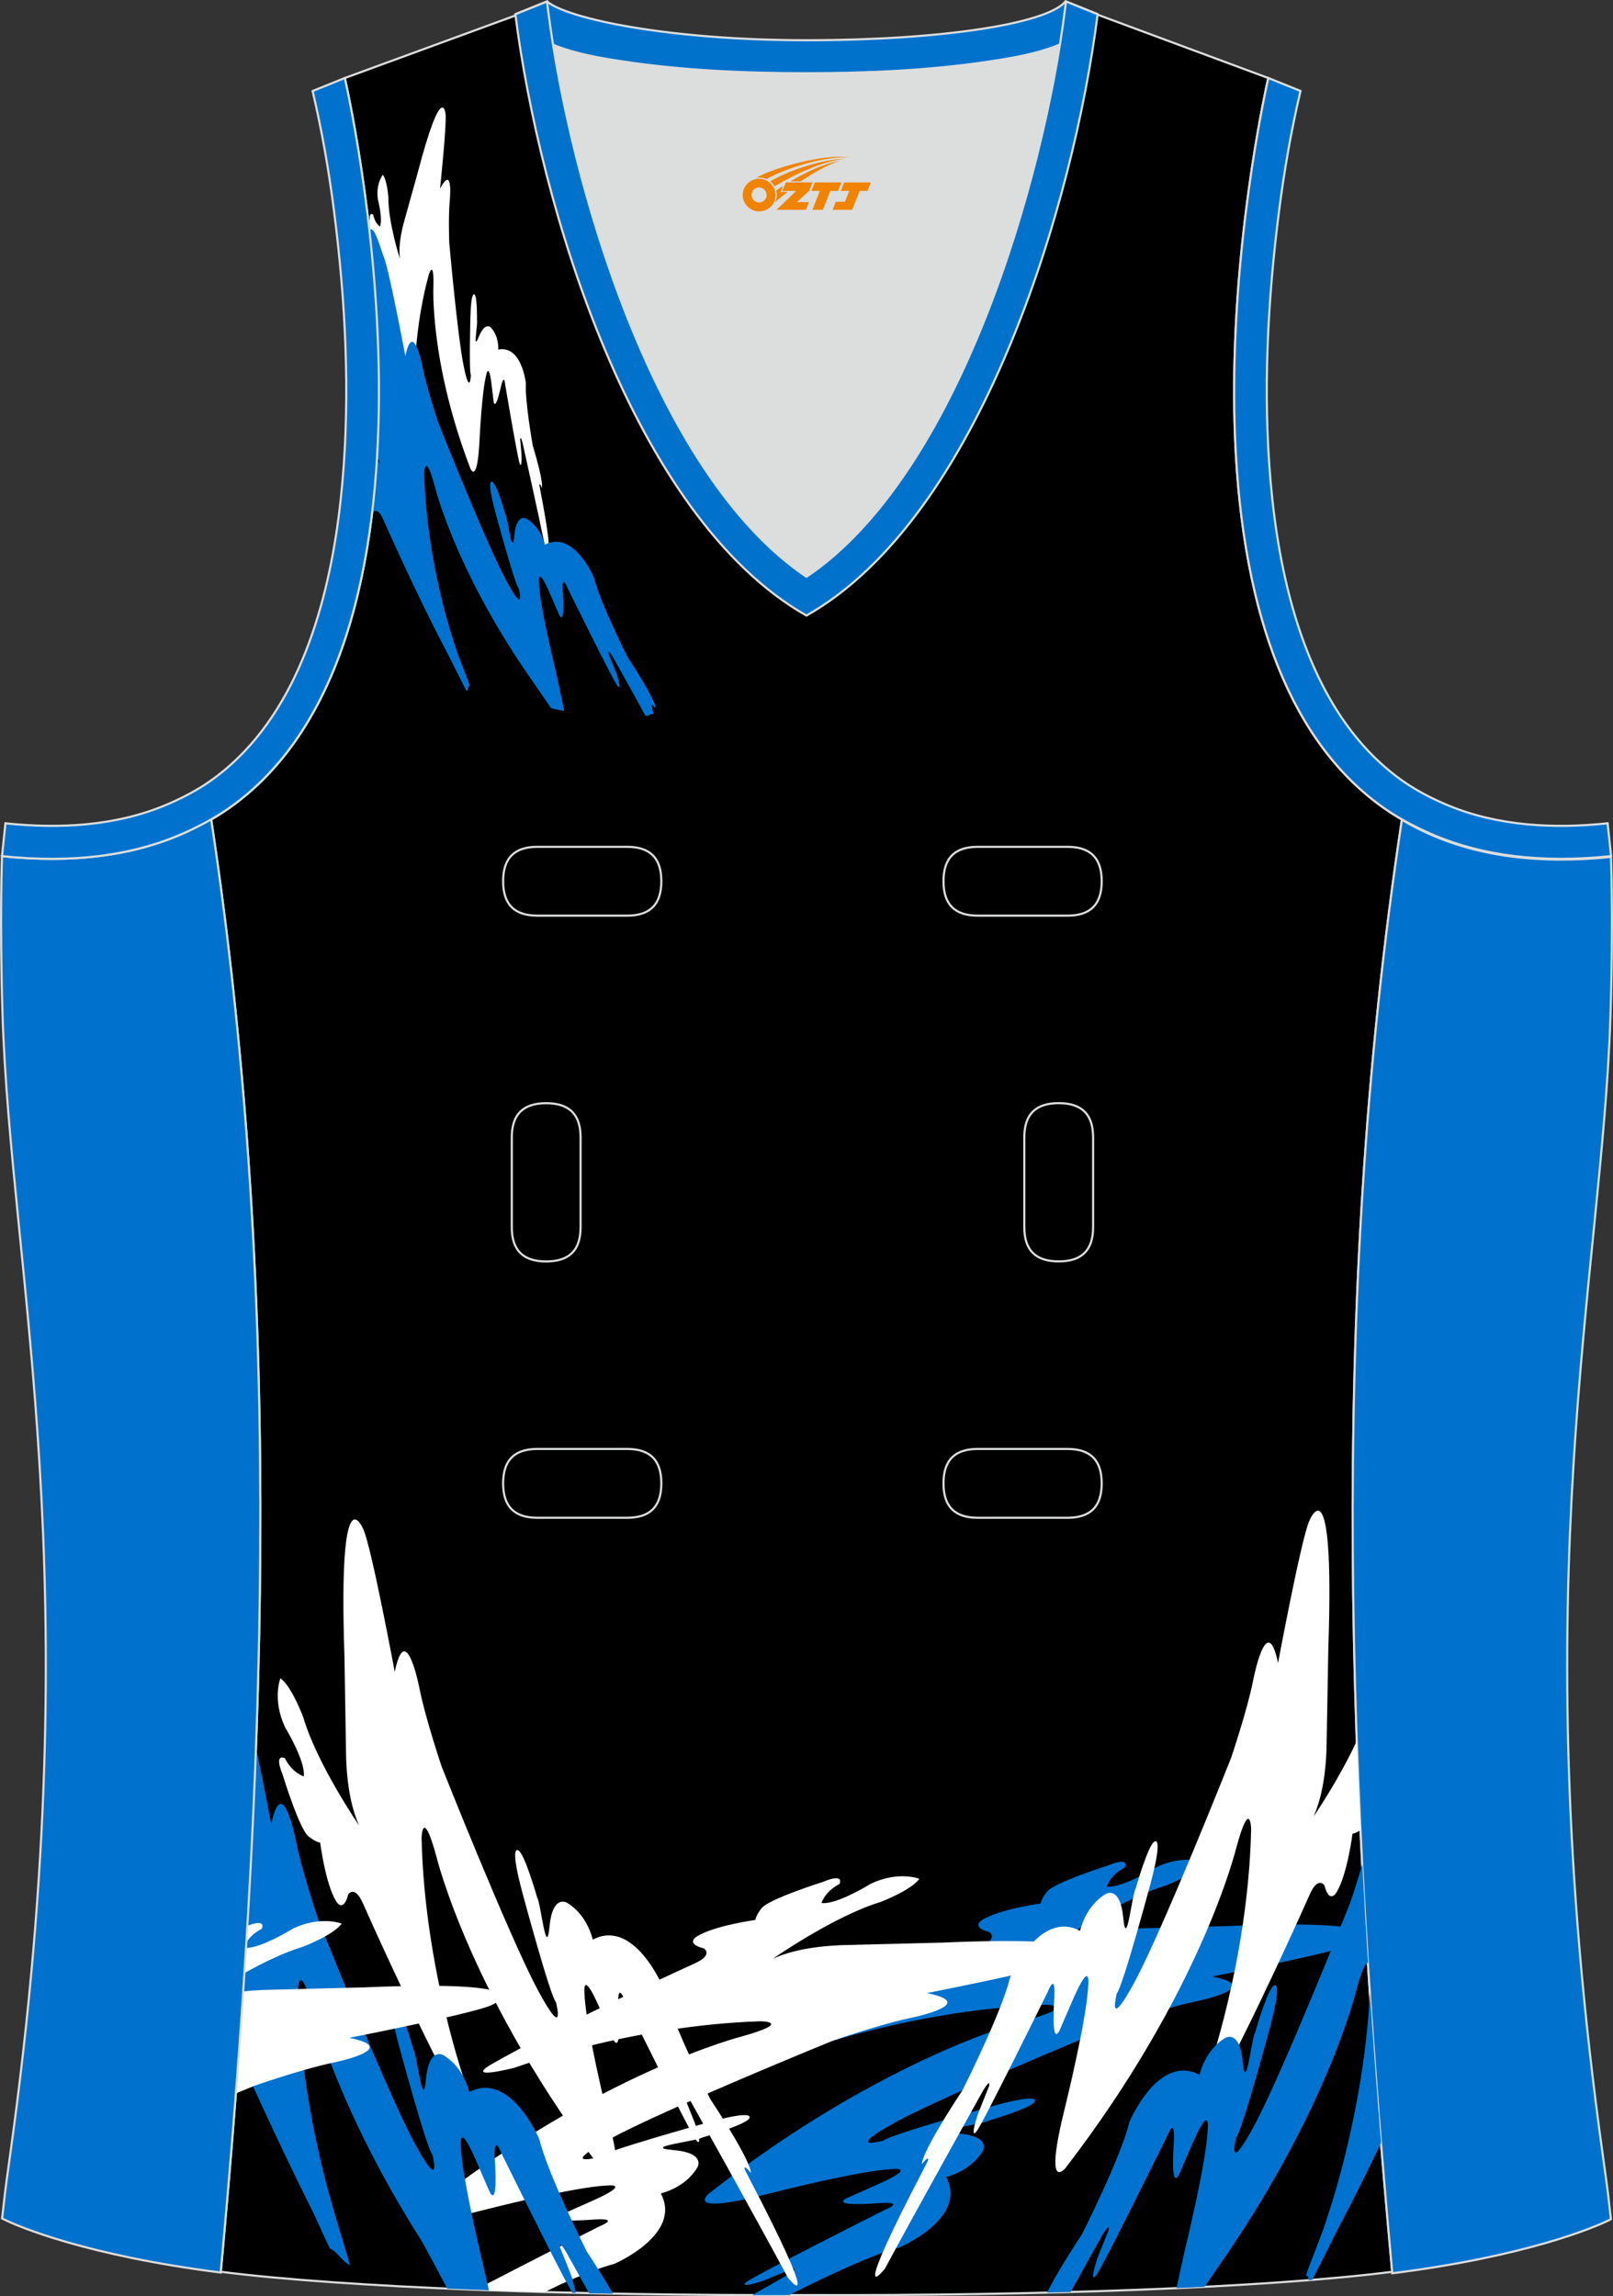 <?xml version="1.0" encoding="utf-8"?>
<!-- Generator: Adobe Illustrator 19.0.0, SVG Export Plug-In . SVG Version: 6.00 Build 0)  -->
<svg xmlns="http://www.w3.org/2000/svg" xmlns:xlink="http://www.w3.org/1999/xlink" version="1.1" id="图层_1" x="0px" y="0px" width="302.41px" height="430.42px" viewBox="0 0 302.41 430.42" enable-background="new 0 0 302.41 430.42" xml:space="preserve">
<rect x="0" y="0" width="302.41" height="430.42" fill="#333333" stroke="none"/>
<g id="XMLID_20_">
	<path id="XMLID_23_" stroke="#DCDDDD" stroke-width="0.4" stroke-miterlimit="22.926" d="M101.8,1.01L64.64,14.63   c0,0,25.43,109.52-25.04,139.01c13.91,91.93,10.01,182.4,1.8,272.21c23.37,2.98,66.59,4.52,109.81,4.36   c43.21,0.17,86.44-1.37,109.81-4.36c-8.2-89.81-12.11-180.28,1.81-272.21c-50.47-29.5-25.04-139.01-25.04-139.01l-37-13.73   l-11.74,8.47l-40.26,2.38l-33.12-3.11L101.8,1.01z"/>
	<path fill="#DCDDDD" d="M151.21,108.12c26.91-18.11,42.35-67.47,47.53-99.78c-4.43,1.88-9.9,2.69-13.42,3.22   c-11.14,1.68-22.91,2.18-34.17,2.18c-11.26,0-23.02-0.5-34.17-2.18c-3.48-0.52-8.88-1.32-13.28-3.16   C108.88,40.71,124.31,90.02,151.21,108.12z"/>
	<path fill="#0072CE" stroke="#DCDDDD" stroke-width="0.4" stroke-miterlimit="22.926" d="M262.83,153.67   c9.87,5.89,22.68,8.69,39.2,6.95c0,0,0.46,11.69-0.09,29.57c-1.51,49.08-16.57,105.44-1.41,214.04c1.31,9.36,0.84,6.4,1.49,11.76   c-3,1.58-16.16,7.01-40.99,10.14C252.81,336.24,248.89,245.69,262.83,153.67z"/>
	<path fill="#0072CC" stroke="#DCDDDD" stroke-width="0.4" stroke-miterlimit="22.926" d="M205.5,2.55l-0.12,0.27   c-2.78,6.16-14.16,7.84-20.06,8.73c-11.14,1.68-22.91,2.18-34.17,2.18c-11.26,0-23.02-0.5-34.17-2.18   c-5.9-0.89-17.28-2.56-20.06-8.73l-0.1-0.23c1.13-0.45,1.64-0.66,5.74-2.31c3.85,3.24,22.89,7.26,48.59,7.26   c25.71,0,45.26-3.15,48.59-7.26l0.15,0.01C204.02,1.96,202.5,1.35,205.5,2.55z"/>
	<g>
		<path fill="#FFFFFF" d="M75.65,41.94c-0.74,2.88-0.87,4.93-0.68,6.57c0,0-2.2-6.86-2.16-11.53c0,0-0.21-3.18-1.04-4.22    c0,0-1.36,1.71-0.92,4.65c0,0,0.98,3.73,0.37,5.05c0,0-0.96-0.61-1.24-2.2c0,0-0.88-0.84-0.66,1.46c0,0,0.01,1.58,0.12,3.19    c0.07,0.64,0.14,1.29,0.2,1.95c0.1,0.62,0.22,1.11,0.39,1.32c0,0,0.4,0.6,0.88,0.87c0,0-0.65,3.9-0.15,5.83    c0,0,0.3,1.39,1.32-0.29c0,0,0.85-0.69,1.1,1.21c0,0,1.78,13.91,3.56,21.79c0,0,0.64,2.91,0.95-2.12c0,0-0.63-11.86,2.71-24.02    c0,0,0.98-3.02,0.86,2.08c0,0-0.78,14.15,6.93,34.3c0,0,1.32,3.29,1.73-5.62c0,0,0.42-8.86,1.25-11.96c0,0,0.46-2.41,0.97,1.65    l0.41,3.4c0,0,0.25,1.97,1.31-2.56c0,0,0.61-3.01,0.85-0.65c0,0,2.38,14.07,2.73,14.83c0,0,0.4,1.13,0.35-1.61l-0.26-2.87    c0,0,0.02-0.96,0.42,0.47c0,0,2.97,13.33,4.17,19.21c0,0,1.99,5.08-0.36-7.77c0,0-0.57-2.93-0.63-3.38c0,0,0-0.66,0.45,0.46    c0,0,0.5-0.57-1.7-7.93c0,0-1.47-8.19-1.29-11.67c0,0-0.75-7.17-5.18-6.3c0,0,0.21-2.42-1.37-4.12c0,0-1.08-1.22-2.28,1.74    c-1.2,2.96-0.15-2.36-0.33-3.06c0,0,0.06-4.58-0.47-4.87c0,0-0.63-0.82-0.76,4.08c0,0-0.29,10.28,0.08,11.01    c0,0-0.17,4.08-1.34-1.63c-1.17-5.71-2.72-23.28-2.72-23.28s-0.17-4.79,0.09-7.67c0,0,0.75-7.15-1.81-2.38    c0,0,1.28-12.07,1.03-13.97c0,0-0.59-6.68-5.26,11.16L75.65,41.94z"/>
		<path fill="#0072CF" d="M122.96,132.65l-0.19-0.03c-0.8-0.94-0.57-0.19-0.57-0.19l0.33,1.43c-0.78-0.12-0.76,0.43-1.54,0.3    c-0.19-0.34-1.45-2.68-1.64-3.01c-2.51-4.55-4.48-8.05-4.48-8.05c-1.07-1.71-0.73-0.45-0.73-0.45l1.46,3.67    c1.14,3.56,0.17,2.25,0.17,2.25c-0.76-0.86-9.38-18.38-9.38-18.38c-1.23-3-0.86,1.18-0.86,1.18c0.39,6.36-0.71,3.87-0.71,3.87    l-1.86-4.3c-2.26-5.12-1.92-1.79-1.92-1.79c0.13,4.39,3.05,16.17,3.05,16.17c0.37,1.51,1.49,6.93,1.69,7.97    c-1.68-0.4-0.83-0.13-2.46-0.54c-0.51-0.72-4.34-6.29-4.82-7c-13.44-19.75-17.01-34.65-17.01-34.65c-1.84-6.74-1.95-2.4-1.95-2.4    c0.39,17.26,5.86,32.57,5.86,32.57c0.26,1.15,2.59,6.72,2.68,7.33c-0.51-0.16-0.17,1.01-0.67,0.85c-0.29-0.54-3.59-7.15-3.9-7.72    c-5.25-9.87-11.73-24.49-11.73-24.49c-1.07-2.39-1.91-1.15-1.91-1.15c-0.05,0.18-0.1,0.33-0.14,0.47    c0.43-3.47,0.74-6.97,0.95-10.47c0.38,0.57,0.6,0.9,0.6,0.9c-0.2-0.47-0.39-0.97-0.56-1.51c0.87-15.04-0.05-29.94-1.43-42.18    c0.39-0.99,1.17,0.16,2.5,4.47c0.07,0.15,0.11,0.25,0.11,0.25C72.95,50.44,76,66.77,76,66.77c1.49-7.26,3.31,2.41,3.31,2.41    c0.78,3.88,2.88,10.1,2.88,10.1s8.91,22.44,12.68,29.47c3.78,7.03,2.4,1.62,2.4,1.62c-0.77-0.82-4.42-14.41-4.42-14.41    c-1.74-6.47-0.59-5.65-0.59-5.65c0.81,0.18,2.53,6.21,2.53,6.21c0.5,0.85,1.22,8.23,1.63,3.89c0.41-4.35,2.31-3.17,2.31-3.17    c2.74,1.62,3.41,4.87,3.41,4.87c5.46-2.87,9.25,6.23,9.25,6.23c1.11,4.63,6.26,14.8,6.26,14.8    C122.12,129.97,122.85,132.06,122.96,132.65z"/>
		<path fill="#0072CF" d="M147.97,430.22c2.04-1.04,14.65-7.42,20.67-8.93c0,0,12.89-5.5,8.74-13.22c0,0,4.61-0.99,6.88-4.9    c0,0,1.64-2.7-4.54-3.24c-6.18-0.53,4.3-1.64,5.5-2.36c0,0,8.54-2.51,8.79-3.67c0,0,1.16-1.64-8.02,0.92    c0,0-19.26,5.36-20.42,6.47c0,0-7.68,2.03,2.27-3.43c9.95-5.45,41.71-18.39,41.71-18.39s8.81-3.06,14.32-4.23    c0,0,13.71-2.7,3.38-4.73c0,0,23.17-4.54,26.55-6.08c0,0,12.07-4.92-23.75-3.38l-19.02,0.49c-5.77,0.27-9.66,1.21-12.6,2.51    c0,0,11.49-8.01,20.18-10.62c0,0,5.79-2.22,7.24-4.34c0,0-3.96-1.55-9.17,0.97c0,0-6.37,3.96-9.17,3.57c0,0,0.58-2.12,3.38-3.57    c0,0,1.06-2.13-3.09-0.39c0,0-10.43,3.28-11.59,5.02c0,0-0.89,1.08-1.11,2.12c0,0-7.63,1.04-10.91,3.06c0,0-2.41,1.35,1.3,2.29    c0,0,1.76,1.18-1.62,2.73c0,0-24.84,11.27-38.45,19.09c0,0-5.04,2.85,4.49,0.56c0,0,21.68-7.96,46.2-8.73c0,0,6.18,0.09-3.38,2.8    c0,0-26.75,6.66-59.77,32.53c0,0-5.36,4.34,11.44,0c0,0,16.7-4.3,22.93-4.54c0,0,4.73-0.53-2.51,2.75l-6.08,2.7    c0,0-3.52,1.59,5.5,0.97c0,0,5.94-0.58,1.69,1.2c0,0-24.79,12.48-26,13.56c0,0-1.86,1.4,3.19-0.27l5.19-2.12    c0,0,1.79-0.51-0.63,1.04c0,0-2.7,1.54-6.66,3.79C143.33,430.22,145.65,430.22,147.97,430.22z"/>
		<path fill="#FFFFFF" d="M89.59,428.99c0.35,0.08,0.66,0.18,0.96,0.29c3.77,0.14,7.64,0.26,11.57,0.37    c1.52-0.74,2.82-1.37,2.97-1.44c3.66-1.64,7.46-3.18,10.05-3.83c0,0,12.89-5.5,8.74-13.22c0,0,4.61-0.99,6.88-4.9    c0,0,1.64-2.7-4.54-3.23c-6.18-0.53,4.3-1.64,5.5-2.36c0,0,8.54-2.51,8.79-3.67c0,0,1.16-1.64-8.01,0.92    c0,0-19.26,5.36-20.42,6.47c0,0-7.68,2.03,2.27-3.43c9.95-5.45,41.71-18.39,41.71-18.39s8.81-3.06,14.32-4.23    c0,0,13.71-2.7,3.38-4.73c0,0,23.17-4.54,26.55-6.08c0,0,12.07-4.92-23.75-3.38l-19.02,0.48c-5.77,0.27-9.66,1.21-12.6,2.51    c0,0,11.49-8.01,20.18-10.62c0,0,5.79-2.22,7.24-4.34c0,0-3.96-1.55-9.17,0.97c0,0-6.37,3.96-9.17,3.57c0,0,0.58-2.12,3.38-3.57    c0,0,1.06-2.13-3.09-0.39c0,0-10.43,3.28-11.59,5.02c0,0-0.9,1.08-1.11,2.12c0,0-7.63,1.04-10.91,3.06c0,0-2.41,1.35,1.3,2.29    c0,0,1.76,1.18-1.62,2.73c0,0-24.84,11.27-38.45,19.09c0,0-5.05,2.85,4.49,0.55c0,0,21.68-7.96,46.2-8.73c0,0,6.18,0.09-3.38,2.8    c0,0-26.75,6.66-59.77,32.53c0,0-5.36,4.34,11.44,0c0,0,16.7-4.3,22.93-4.54c0,0,4.73-0.53-2.51,2.75l-6.08,2.7    c0,0-3.53,1.59,5.5,0.97c0,0,5.94-0.58,1.69,1.21c0,0-8.52,4.29-15.82,8.06C95.86,425.76,90.32,428.61,89.59,428.99z"/>
		<path fill="#FFFFFF" d="M64.89,329.53c0.21,5.77,1.13,9.67,2.4,12.62c0,0-7.91-11.56-10.44-20.27c0,0-2.17-5.81-4.28-7.28    c0,0-1.58,3.94,0.88,9.18c0,0,3.9,6.41,3.49,9.2c0,0-2.12-0.6-3.54-3.41c0,0-2.11-1.08-0.41,3.09c0,0,3.19,10.45,4.92,11.63    c0,0,1.08,0.9,2.12,1.13c0,0,0.97,7.64,2.97,10.94c0,0,1.33,2.43,2.3-1.28c0,0,1.2-1.75,2.71,1.64c0,0,11.05,24.93,18.75,38.61    c0,0,2.8,5.07,0.6-4.48c0,0-7.77-21.74-8.32-46.27c0,0,0.15-6.18,2.77,3.4c0,0,6.42,26.8,32,60.04c0,0,4.3,5.39,0.1-11.44    c0,0-4.15-16.73-4.33-22.96c0,0-0.49-4.74,2.73,2.54l2.65,6.1c0,0,1.56,3.54,1.02-5.49c0,0-0.53-5.94,1.22-1.68    c0,0,12.26,24.89,13.33,26.11c0,0,1.38,1.87-0.24-3.19l-2.08-5.21c0,0-0.49-1.79,1.03,0.64c0,0,12.95,23.19,18.45,33.47    c0,0,6.54,8.36-4.99-14.28c0,0-2.68-5.14-3.06-5.94c0,0-0.38-1.23,1.11,0.61c0,0,0.62-1.35-7.58-13.82c0,0-7.3-14.45-8.89-21.03    c0,0-5.39-12.94-13.15-8.86c0,0-0.95-4.62-4.84-6.92c0,0-2.69-1.66-3.27,4.51c-0.59,6.17-1.6-4.31-2.32-5.52    c0,0-2.43-8.56-3.59-8.82c0,0-1.63-1.17,0.85,8.02c0,0,5.18,19.3,6.28,20.47c0,0,1.96,7.69-3.41-2.3    c-5.36-9.99-18.02-41.86-18.02-41.86s-2.98-8.84-4.1-14.35c0,0-2.58-13.73-4.7-3.42c0,0-4.33-23.2-5.84-26.6    c0,0-4.81-12.11-3.59,23.71L64.89,329.53z"/>
		<path fill="#0072CF" d="M44.77,385.16l0.05,0.12c0,0,7,15.79,13.74,29.14c0.31,0.61,2.98,6.48,3.29,7.07    c1.34,0.46,2.39,2.63,3.78,3.09c-0.2-0.62-2.5-8.36-2.77-9.26c-2.24-7.42-6.6-24.04-7-42.17c0,0,0.15-6.18,2.77,3.4    c0,0,4.4,18.34,20.4,43.5c0.45,0.71,3.18,5.92,4.83,8.96c2.55,0.11,5.15,0.21,7.8,0.31c-0.58-2.56-1.33-5.84-1.55-6.78    c-1.17-4.96-3.57-15.65-3.71-20.35c0,0-0.49-4.74,2.73,2.54l2.65,6.1c0,0,1.56,3.54,1.02-5.49c0,0-0.53-5.94,1.22-1.68    c0,0,10.33,20.99,12.85,25.36l0.43,0.77l0.65,0.02c-0.24-1.05-0.55-2.33-0.83-3.22l-2.08-5.21c0,0-0.49-1.79,1.03,0.64    c0,0,1.67,2.99,4.06,7.29l0.32,0.56c1.48,0.03,2.97,0.06,4.47,0.09l-0.08-0.15c-1.11-1.93-2.66-4.45-4.83-7.76    c0,0-7.3-14.45-8.89-21.03c0,0-5.39-12.93-13.15-8.85c0,0-0.95-4.62-4.84-6.92c0,0-2.69-1.67-3.28,4.51s-1.6-4.31-2.32-5.52    c0,0-2.43-8.57-3.59-8.82c0,0-1.63-1.17,0.85,8.02c0,0,5.18,19.3,6.28,20.47c0,0,1.96,7.69-3.41-2.3    c-5.36-9.99-18.01-41.86-18.01-41.86s-2.99-8.83-4.1-14.35c0,0-2.58-13.73-4.7-3.42c0,0-1.38-7.39-2.85-14.44    C47.3,346.78,46.18,365.99,44.77,385.16z"/>
		<path fill="#FFFFFF" d="M248.7,327.86c-0.21,5.77-1.13,9.67-2.4,12.62c0,0,4.76-6.95,8.07-14.14c0.2,5.58,0.43,11.15,0.7,16.72    c-0.4,0.26-0.96,0.57-1.5,0.69c0,0-0.97,7.64-2.97,10.93c0,0-1.33,2.43-2.3-1.28c0,0-1.2-1.75-2.71,1.64    c0,0-11.05,24.93-18.74,38.61c0,0-2.8,5.07-0.6-4.48c0,0,7.77-21.74,8.32-46.26c0,0-0.15-6.18-2.77,3.4c0,0-6.42,26.8-32,60.04    c0,0-4.3,5.39-0.1-11.44c0,0,4.15-16.74,4.33-22.96c0,0,0.49-4.74-2.73,2.54l-2.65,6.11c0,0-1.56,3.54-1.02-5.49    c0,0,0.53-5.94-1.22-1.68c0,0-12.26,24.89-13.33,26.11c0,0-1.38,1.87,0.24-3.19l2.08-5.21c0,0,0.49-1.79-1.03,0.64    c0,0-12.95,23.19-18.45,33.47c0,0-6.54,8.36,4.99-14.28c0,0,2.68-5.14,3.06-5.94c0,0,0.37-1.23-1.1,0.61c0,0-0.62-1.35,7.58-13.82    c0,0,7.3-14.45,8.89-21.03c0,0,5.39-12.93,13.15-8.85c0,0,0.95-4.62,4.84-6.92c0,0,2.69-1.66,3.27,4.51    c0.59,6.17,1.6-4.31,2.32-5.52c0,0,2.43-8.56,3.59-8.82c0,0,1.63-1.17-0.84,8.02c0,0-5.19,19.3-6.29,20.47c0,0-1.96,7.69,3.41-2.3    c5.37-9.99,18.02-41.86,18.02-41.86s2.99-8.83,4.1-14.35c0,0,2.58-13.73,4.7-3.42c0,0,4.33-23.2,5.84-26.6    c0,0,4.82-12.11,3.59,23.71L248.7,327.86z"/>
		<path fill="#0072CF" d="M200.73,429.64c3.41-6.17,6.04-10.85,6.04-10.85c1.52-2.43,1.03-0.64,1.03-0.64l-2.08,5.21    c-1.62,5.06-0.24,3.19-0.24,3.19c1.08-1.22,13.33-26.11,13.33-26.11c1.75-4.26,1.22,1.68,1.22,1.68    c-0.54,9.03,1.02,5.49,1.02,5.49l2.65-6.1c3.22-7.27,2.73-2.54,2.73-2.54c-0.19,6.23-4.33,22.96-4.33,22.96    c-0.3,1.23-0.96,4.31-1.51,6.98c1.78-0.08,3.53-0.16,5.25-0.25c1.76-2.56,3.81-5.53,4.21-6.12    c19.09-28.05,24.16-49.22,24.16-49.22c1.2-4.4,1.88-5.48,2.27-5.35c-0.39-6.17-0.75-12.34-1.07-18.52    c-1.11,3.8-2.21,7.06-2.21,7.06s-12.65,31.87-18.02,41.86c-5.37,9.99-3.41,2.3-3.41,2.3c1.1-1.17,6.28-20.47,6.28-20.47    c2.48-9.19,0.85-8.02,0.85-8.02c-1.15,0.25-3.59,8.82-3.59,8.82c-0.71,1.21-1.73,11.69-2.31,5.52s-3.27-4.51-3.27-4.51    c-3.89,2.3-4.84,6.92-4.84,6.92c-7.76-4.08-13.15,8.85-13.15,8.85c-1.58,6.58-8.89,21.03-8.89,21.03    c-3.66,5.57-5.56,8.92-6.54,10.93C197.78,429.72,199.26,429.68,200.73,429.64L200.73,429.64z M256.83,373.57    c0.63,9.38,1.33,18.75,2.09,28.12c-2.45,5.13-5.12,10.52-7.59,15.17c-0.39,0.73-4.25,8.46-5.3,10.52l-0.67,0.05    c-0.09-0.41-0.09-0.95-0.52-0.81c0.13-0.88,3.43-8.79,3.8-10.42C248.65,416.19,255.66,396.56,256.83,373.57z"/>
		<path fill="#FFFFFF" d="M44.23,392.41c2.2-0.91,3.53-1.45,3.53-1.45s8.81-3.06,14.32-4.23c0,0,13.71-2.7,3.38-4.73    c0,0,23.17-4.54,26.55-6.08c0,0,12.07-4.92-23.75-3.38l-19.02,0.48c-1.3,0.06-2.51,0.15-3.63,0.28    C45.18,379.68,44.72,386.05,44.23,392.41L44.23,392.41z M45.83,369.85c3.49-1.94,7.46-3.88,10.98-4.93c0,0,5.79-2.22,7.24-4.34    c0,0-3.96-1.55-9.17,0.97c0,0-5.78,3.59-8.75,3.6C46.03,366.71,45.93,368.28,45.83,369.85L45.83,369.85z M46.19,364.1    c0.06-1.03,0.13-2.07,0.19-3.1c3.7-1.45,2.71,0.54,2.71,0.54C47.53,362.35,46.66,363.36,46.19,364.1z"/>
		<path fill="#FFFFFF" d="M260.23,417.06c-0.08,0.27-0.09,0.55,0.06,0.74L260.23,417.06z"/>
	</g>
	<path fill="#0072CE" stroke="#DCDDDD" stroke-width="0.4" stroke-miterlimit="22.926" d="M39.58,153.53   c-9.87,5.89-22.68,8.69-39.2,6.95c0,0-0.46,11.69,0.09,29.57c1.51,49.08,16.57,105.44,1.41,214.04c-1.31,9.36-0.84,6.4-1.49,11.76   c3,1.58,16.16,7.01,40.99,10.14C49.6,336.1,53.52,245.55,39.58,153.53z"/>
	<path fill="#0072CC" stroke="#DCDDDD" stroke-width="0.4" stroke-miterlimit="22.926" d="M96.62,2.67l5.93-2.39l0.2,1.61   c4.02,31.78,19.68,86.86,48.45,106.23c28.77-19.36,44.43-74.44,48.45-106.23l0.21-1.61l5.93,2.39   c-4.53,35.76-22.05,94.31-54.59,112.72C118.67,96.98,101.15,38.44,96.62,2.67z"/>
	<path fill="none" stroke="#DCDDDD" stroke-width="0.4" stroke-miterlimit="22.926" d="M183.31,158.74c-4.32,0-6.42,2.11-6.42,6.45   c0,4.34,2.1,6.45,6.42,6.45h16.82c4.32,0,6.42-2.11,6.42-6.45c0-4.34-2.1-6.45-6.42-6.45H183.31L183.31,158.74z M204.94,213.21   c0-4.32-2.11-6.42-6.45-6.42s-6.45,2.1-6.45,6.42v16.82c0,4.32,2.11,6.42,6.45,6.42s6.45-2.1,6.45-6.42V213.21L204.94,213.21z    M95.95,230.04c0,4.32,2.11,6.42,6.45,6.42s6.45-2.1,6.45-6.42v-16.82c0-4.32-2.11-6.42-6.45-6.42s-6.45,2.1-6.45,6.42V230.04   L95.95,230.04z M100.75,271.61c-4.32,0-6.42,2.11-6.42,6.45s2.1,6.45,6.42,6.45h16.82c4.32,0,6.42-2.11,6.42-6.45   s-2.1-6.45-6.42-6.45H100.75L100.75,271.61z M183.31,271.61c-4.32,0-6.42,2.11-6.42,6.45s2.1,6.45,6.42,6.45h16.82   c4.32,0,6.42-2.11,6.42-6.45s-2.1-6.45-6.42-6.45H183.31L183.31,271.61z M100.75,158.74c-4.32,0-6.42,2.11-6.42,6.45   c0,4.34,2.1,6.45,6.42,6.45h16.82c4.32,0,6.42-2.11,6.42-6.45c0-4.34-2.1-6.45-6.42-6.45H100.75z"/>
	<path fill="#0072CD" stroke="#DCDDDD" stroke-width="0.4" stroke-miterlimit="22.926" d="M62.63,39.63   c2.13,16.63,3.04,33.98,1.57,50.69c-1.52,17.33-6.03,37.57-18.4,50.56c-2,2.1-4.2,4.01-6.59,5.67c-2.48,1.72-5.41,3.22-8.19,4.38   c-9.42,3.94-19.95,4.46-30,3.4l-0.65,6.15c13.27,1.4,24.15-0.13,33.03-3.85c3.09-1.29,6.59-3.1,9.34-5.01   C88.98,119.49,64.64,14.63,64.64,14.63l-6.03,2.43C60.39,24.7,61.64,31.86,62.63,39.63z"/>
	<path fill="#0072CD" stroke="#DCDDDD" stroke-width="0.4" stroke-miterlimit="22.926" d="M239.79,39.63   c-2.13,16.63-3.04,33.98-1.57,50.69c1.52,17.33,6.03,37.57,18.4,50.56c2,2.1,4.2,4.01,6.59,5.67c2.48,1.72,5.41,3.22,8.19,4.38   c9.42,3.94,19.95,4.46,30,3.4l0.65,6.15c-13.27,1.4-24.15-0.13-33.03-3.85c-3.09-1.29-6.59-3.1-9.34-5.01   c-46.24-32.14-21.89-137-21.89-137l6.03,2.43C242.03,24.7,240.79,31.86,239.79,39.63z"/>
	
</g>
<g id="图层_x0020_1">
	<path fill="#F08300" d="M139.43,37.59c0.416,1.136,1.472,1.984,2.752,2.032c0.144,0,0.304,0,0.448-0.016h0.016   c0.016,0,0.064,0,0.128-0.016c0.032,0,0.048-0.016,0.08-0.016c0.064-0.016,0.144-0.032,0.224-0.048c0.016,0,0.016,0,0.032,0   c0.192-0.048,0.4-0.112,0.576-0.208c0.192-0.096,0.4-0.224,0.608-0.384c0.672-0.56,1.104-1.408,1.104-2.352   c0-0.224-0.032-0.448-0.08-0.672l0,0C145.27,35.71,145.22,35.54,145.14,35.36C144.67,34.27,143.59,33.51,142.32,33.51C140.63,33.51,139.25,34.88,139.25,36.58C139.25,36.93,139.31,37.27,139.43,37.59L139.43,37.59L139.43,37.59z M143.73,36.61L143.73,36.61C143.7,37.39,143.04,37.99,142.26,37.95C141.47,37.92,140.88,37.27,140.91,36.48c0.032-0.784,0.688-1.376,1.472-1.344   C143.15,35.17,143.76,35.84,143.73,36.61L143.73,36.61z"/>
	<polygon fill="#F08300" points="157.76,34.19 ,157.12,35.78 ,155.68,35.78 ,154.26,39.33 ,152.31,39.33 ,153.71,35.78 ,152.13,35.78    ,152.77,34.19"/>
	<path fill="#F08300" d="M159.73,29.46c-1.008-0.096-3.024-0.144-5.056,0.112c-2.416,0.304-5.152,0.912-7.616,1.664   C145.01,31.84,143.14,32.56,141.79,33.33C141.99,33.3,142.18,33.28,142.37,33.28c0.48,0,0.944,0.112,1.36,0.288   C147.83,31.25,155.03,29.2,159.73,29.46L159.73,29.46L159.73,29.46z"/>
	<path fill="#F08300" d="M145.2,34.93c4-2.368,8.88-4.672,13.488-5.248c-4.608,0.288-10.224,2-14.288,4.304   C144.72,34.24,144.99,34.56,145.2,34.93C145.2,34.93,145.2,34.93,145.2,34.93z"/>
	<polygon fill="#F08300" points="163.25,34.19 ,162.63,35.78 ,161.17,35.78 ,159.76,39.33 ,159.3,39.33 ,157.79,39.33 ,156.1,39.33    ,156.69,37.83 ,158.4,37.83 ,159.22,35.78 ,157.63,35.78 ,158.27,34.19"/>
	<polygon fill="#F08300" points="152.34,34.19 ,151.7,35.78 ,149.41,37.89 ,151.67,37.89 ,151.09,39.33 ,145.6,39.33 ,149.27,35.78    ,146.69,35.78 ,147.33,34.19"/>
	<path fill="#F08300" d="M157.62,30.05c-3.376,0.752-6.464,2.192-9.424,3.952h1.888C152.51,32.43,154.85,31,157.62,30.05z    M146.82,34.87C146.19,35.25,146.13,35.3,145.52,35.71c0.064,0.256,0.112,0.544,0.112,0.816c0,0.496-0.112,0.976-0.32,1.392   c0.176-0.16,0.32-0.304,0.432-0.4c0.272-0.24,0.768-0.64,1.6-1.296l0.32-0.256H146.34l0,0L146.82,34.87L146.82,34.87L146.82,34.87z"/>
</g>
</svg>